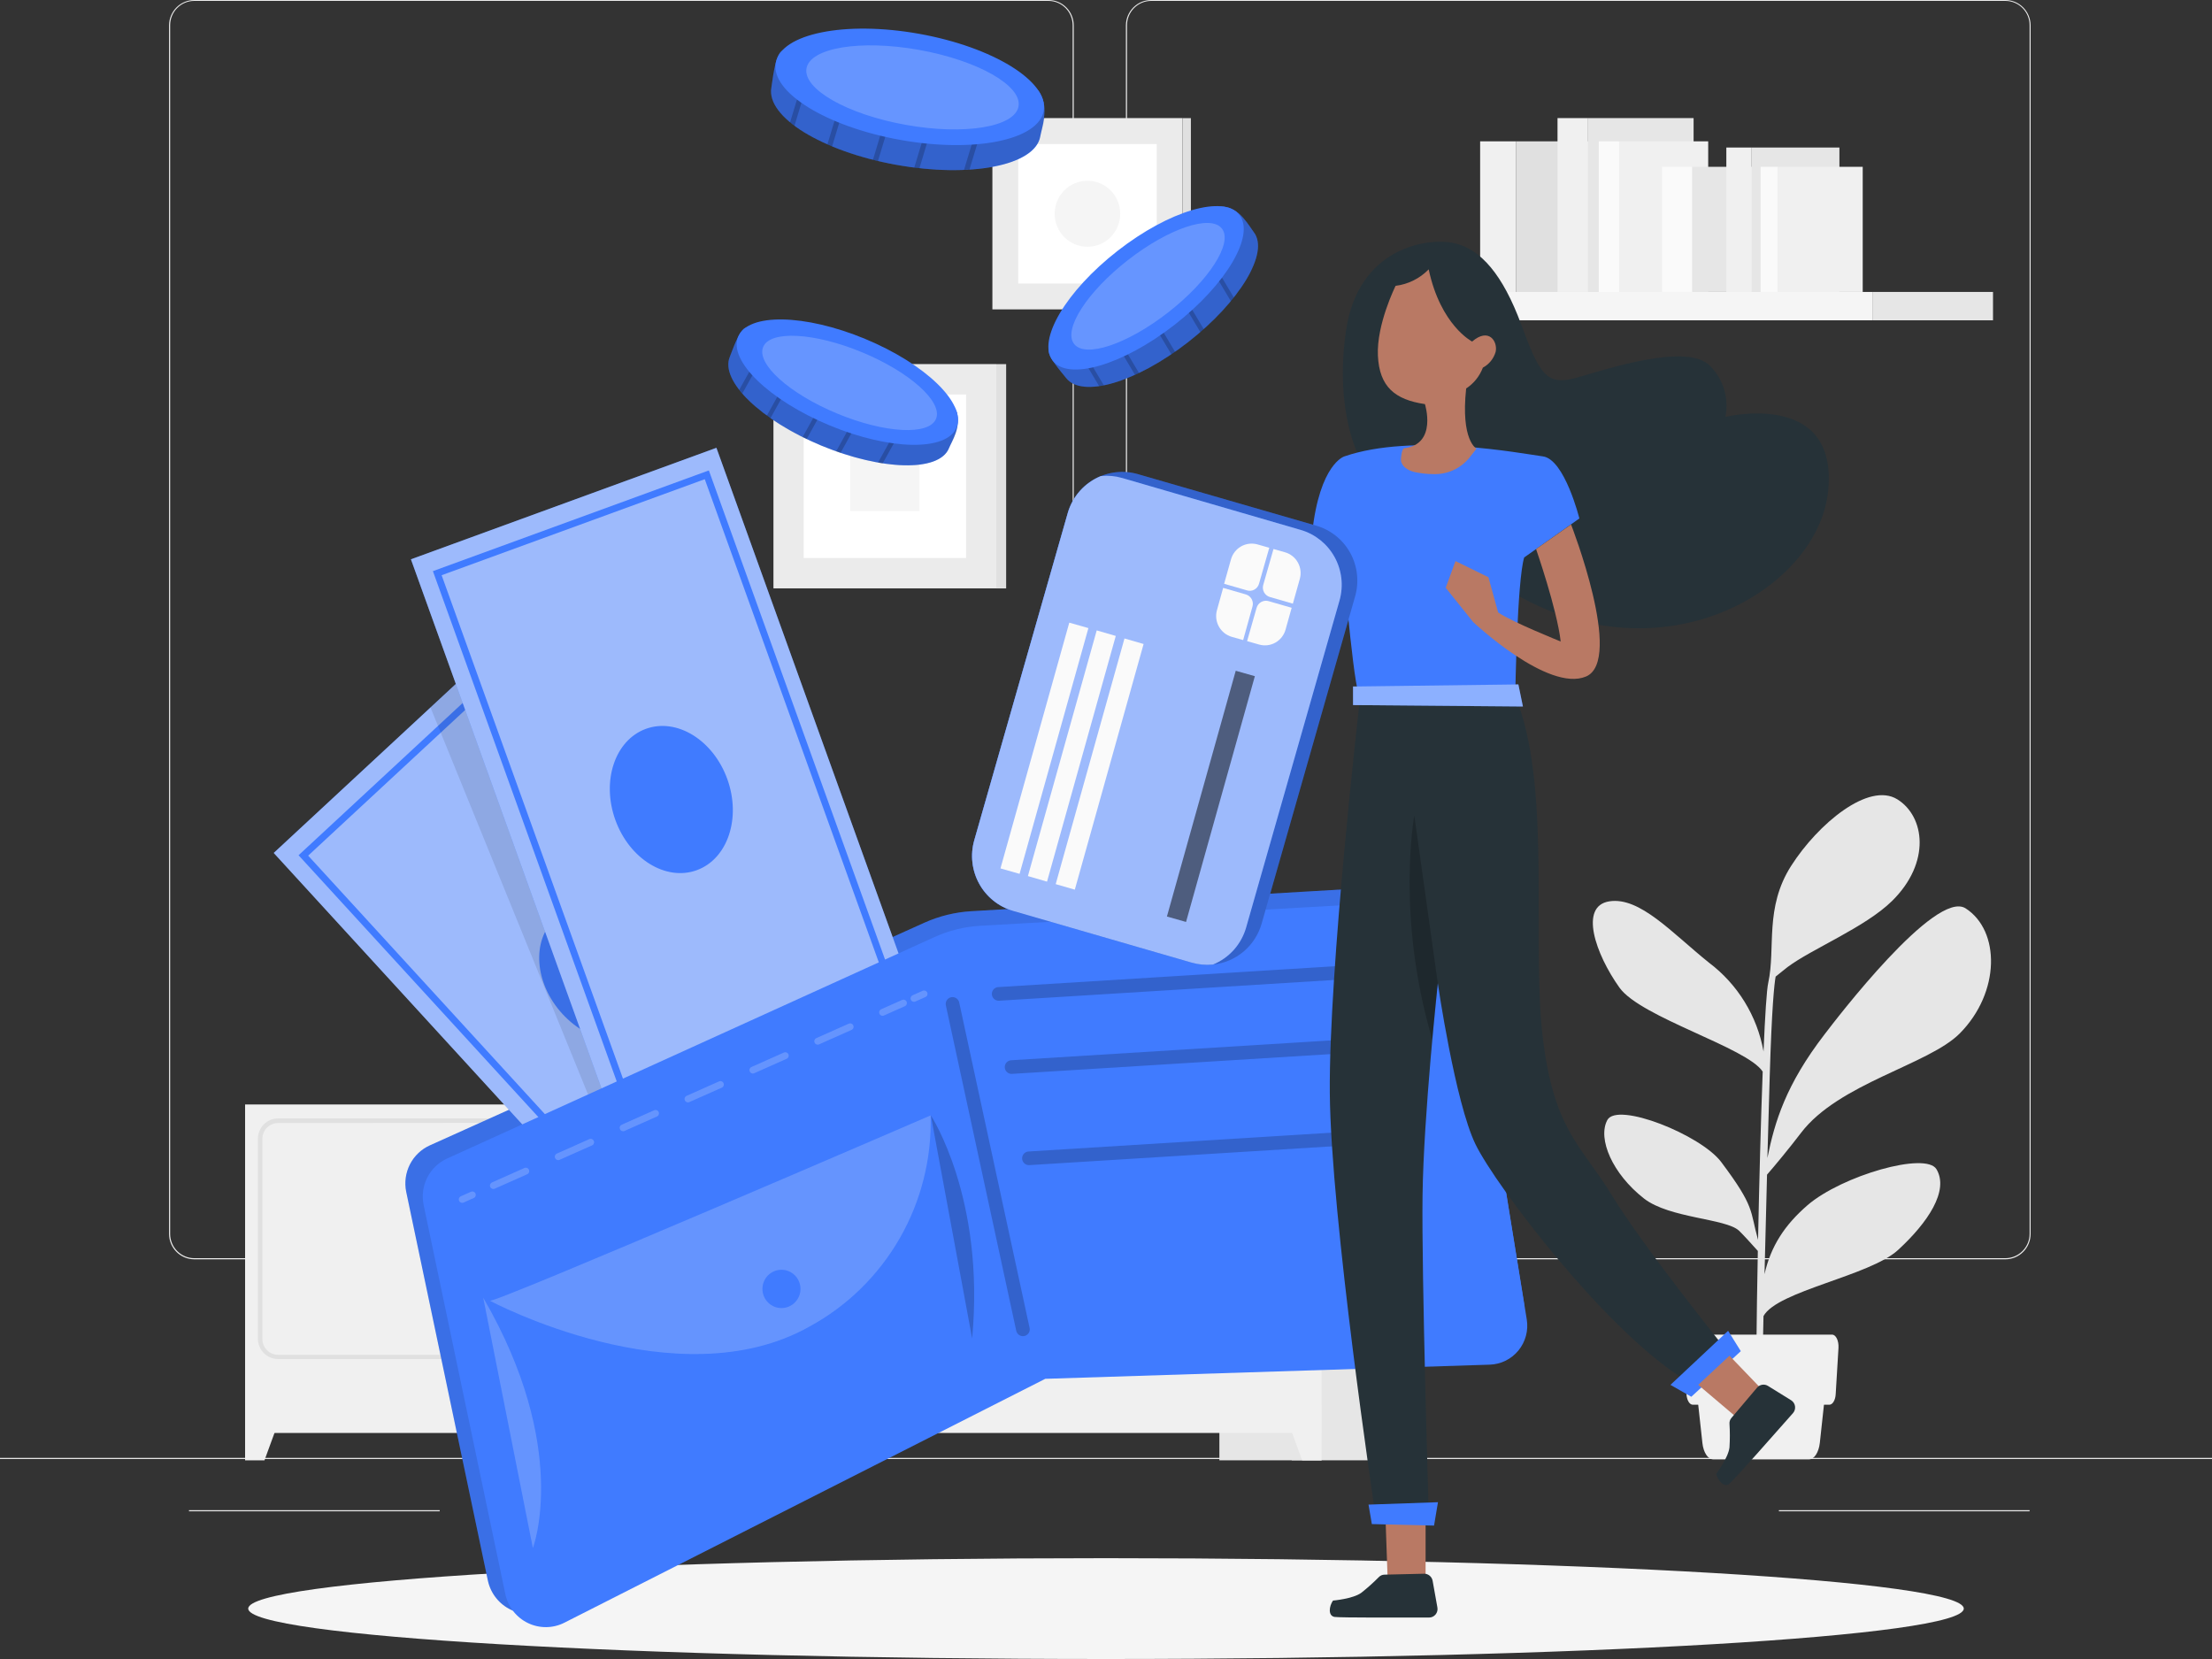 <svg width="324" height="243" viewBox="0 0 324 243" fill="none" xmlns="http://www.w3.org/2000/svg">
<rect x="0" y="0" width="324" height="243" fill="#333333" stroke="none"/>
<g clip-path="url(#clip0_247_257)">
<path d="M324 213.544H0V213.707H324V213.544Z" fill="#EBEBEB"/>
<path d="M112.247 217.706H97.226V217.869H112.247V217.706Z" fill="#EBEBEB"/>
<path d="M297.283 221.202H260.561V221.365H297.283V221.202Z" fill="#EBEBEB"/>
<path d="M64.405 221.202H27.683V221.365H64.405V221.202Z" fill="#EBEBEB"/>
<path d="M153.576 184.455H28.454C27.474 184.453 26.534 184.06 25.842 183.361C25.149 182.663 24.76 181.717 24.76 180.73V3.692C24.769 2.711 25.162 1.773 25.853 1.082C26.545 0.39 27.479 0.002 28.454 0H153.576C154.557 0 155.499 0.392 156.193 1.091C156.886 1.789 157.276 2.737 157.276 3.724V180.73C157.276 181.718 156.886 182.665 156.193 183.364C155.499 184.062 154.557 184.455 153.576 184.455ZM28.454 0.13C27.517 0.132 26.618 0.508 25.956 1.176C25.294 1.843 24.922 2.748 24.922 3.692V180.73C24.922 181.674 25.294 182.578 25.956 183.246C26.618 183.914 27.517 184.29 28.454 184.292H153.576C154.513 184.288 155.411 183.912 156.074 183.245C156.737 182.578 157.111 181.674 157.114 180.73V3.692C157.111 2.748 156.737 1.844 156.074 1.177C155.411 0.51 154.513 0.134 153.576 0.13H28.454Z" fill="#EBEBEB"/>
<path d="M293.745 184.455H168.616C167.636 184.451 166.697 184.058 166.004 183.36C165.31 182.662 164.919 181.717 164.916 180.73V3.692C164.926 2.71 165.32 1.772 166.013 1.081C166.706 0.39 167.641 0.002 168.616 0H293.745C294.718 0.003 295.651 0.393 296.342 1.084C297.032 1.775 297.423 2.712 297.432 3.692V180.73C297.433 181.218 297.338 181.702 297.153 182.154C296.969 182.605 296.697 183.015 296.355 183.361C296.012 183.707 295.606 183.981 295.158 184.169C294.71 184.357 294.23 184.454 293.745 184.455ZM168.616 0.13C167.679 0.134 166.781 0.51 166.118 1.177C165.455 1.844 165.081 2.748 165.078 3.692V180.73C165.081 181.674 165.455 182.578 166.118 183.245C166.781 183.912 167.679 184.288 168.616 184.292H293.745C294.682 184.288 295.58 183.912 296.243 183.245C296.906 182.578 297.28 181.674 297.283 180.73V3.692C297.28 2.748 296.906 1.844 296.243 1.177C295.58 0.51 294.682 0.134 293.745 0.13H168.616Z" fill="#EBEBEB"/>
<path d="M204.165 161.776H189.203V213.897H204.165V161.776Z" fill="#E6E6E6"/>
<path d="M193.571 161.776H178.608V213.897H193.571V161.776Z" fill="#E6E6E6"/>
<path d="M190.732 213.897H193.571V205.757H187.745L190.732 213.897Z" fill="#F0F0F0"/>
<path d="M118.357 161.776H103.395V213.897H118.357V161.776Z" fill="#E6E6E6"/>
<path d="M193.577 161.776H115.882V209.892H193.577V161.776Z" fill="#F0F0F0"/>
<path d="M188.737 199.065H158.281C157.496 199.061 156.745 198.746 156.19 198.188C155.636 197.63 155.323 196.873 155.319 196.084V166.792C155.321 166.002 155.634 165.246 156.189 164.688C156.744 164.131 157.496 163.817 158.281 163.817H188.704C189.489 163.817 190.241 164.131 190.796 164.688C191.351 165.246 191.664 166.002 191.666 166.792V196.084C191.662 196.868 191.354 197.619 190.806 198.176C190.258 198.734 189.515 199.053 188.737 199.065ZM158.281 164.496C157.671 164.496 157.086 164.739 156.654 165.171C156.222 165.604 155.977 166.191 155.974 166.805V196.097C155.97 196.402 156.027 196.704 156.139 196.988C156.252 197.271 156.419 197.528 156.631 197.747C156.843 197.965 157.095 198.138 157.374 198.258C157.653 198.378 157.952 198.442 158.255 198.445H188.711C189.321 198.448 189.909 198.208 190.344 197.776C190.778 197.345 191.025 196.757 191.031 196.143V166.792C191.031 166.488 190.971 166.187 190.855 165.907C190.74 165.626 190.57 165.371 190.356 165.157C190.143 164.942 189.889 164.772 189.61 164.657C189.331 164.541 189.032 164.482 188.73 164.483L158.281 164.496Z" fill="#E0E0E0"/>
<path d="M151.14 199.065H120.684C119.899 199.061 119.148 198.746 118.593 198.188C118.039 197.63 117.726 196.873 117.722 196.084V166.792C117.724 166.002 118.037 165.246 118.592 164.688C119.147 164.131 119.899 163.817 120.684 163.817H151.14C151.924 163.817 152.676 164.131 153.231 164.688C153.786 165.246 154.099 166.002 154.101 166.792V196.084C154.099 196.874 153.787 197.631 153.232 198.19C152.677 198.748 151.924 199.063 151.14 199.065ZM120.684 164.496C120.382 164.495 120.083 164.554 119.804 164.67C119.525 164.785 119.271 164.955 119.057 165.17C118.844 165.384 118.674 165.639 118.558 165.92C118.443 166.2 118.383 166.501 118.383 166.805V196.097C118.383 196.401 118.443 196.702 118.558 196.983C118.674 197.264 118.843 197.519 119.057 197.734C119.271 197.949 119.524 198.12 119.803 198.236C120.082 198.353 120.381 198.412 120.684 198.412H151.14C151.75 198.411 152.335 198.166 152.767 197.733C153.199 197.299 153.443 196.711 153.446 196.097V166.792C153.443 166.178 153.198 165.591 152.766 165.158C152.334 164.725 151.749 164.483 151.14 164.483L120.684 164.496Z" fill="#E0E0E0"/>
<path d="M148.314 173.073C147.749 173.073 147.197 172.905 146.727 172.589C146.257 172.273 145.891 171.824 145.675 171.299C145.458 170.774 145.401 170.196 145.511 169.638C145.621 169.08 145.892 168.568 146.291 168.165C146.69 167.763 147.199 167.488 147.753 167.376C148.307 167.265 148.881 167.321 149.403 167.537C149.926 167.754 150.372 168.122 150.687 168.594C151.002 169.066 151.171 169.622 151.172 170.19C151.172 170.954 150.871 171.686 150.335 172.226C149.8 172.767 149.073 173.071 148.314 173.073Z" fill="#FAFAFA"/>
<path d="M161.131 173.073C160.566 173.077 160.013 172.912 159.541 172.599C159.069 172.286 158.699 171.84 158.479 171.315C158.26 170.791 158.199 170.213 158.306 169.655C158.412 169.096 158.681 168.582 159.078 168.177C159.475 167.772 159.982 167.494 160.536 167.379C161.089 167.265 161.664 167.318 162.188 167.532C162.711 167.746 163.16 168.112 163.477 168.582C163.794 169.053 163.966 169.608 163.97 170.177V170.236C163.961 170.989 163.659 171.709 163.128 172.239C162.597 172.77 161.88 173.07 161.131 173.073Z" fill="#FAFAFA"/>
<path d="M118.72 213.897H115.875V205.757H121.701L118.72 213.897Z" fill="#F0F0F0"/>
<path d="M113.595 161.776H98.632V213.897H113.595V161.776Z" fill="#E6E6E6"/>
<path d="M110.75 213.897H113.595V205.757H107.769L110.75 213.897Z" fill="#F0F0F0"/>
<path d="M113.595 161.776H35.899V209.892H113.595V161.776Z" fill="#F0F0F0"/>
<path d="M108.754 199.065H78.298C77.512 199.065 76.759 198.751 76.204 198.192C75.648 197.633 75.336 196.874 75.336 196.084V166.792C75.338 166.002 75.651 165.246 76.206 164.688C76.761 164.131 77.513 163.817 78.298 163.817H108.721C109.506 163.817 110.258 164.131 110.813 164.688C111.368 165.246 111.681 166.002 111.683 166.792V196.084C111.683 196.869 111.375 197.622 110.827 198.18C110.278 198.738 109.534 199.056 108.754 199.065ZM78.298 164.496C77.996 164.495 77.697 164.554 77.418 164.67C77.139 164.785 76.885 164.955 76.671 165.17C76.458 165.384 76.288 165.639 76.173 165.92C76.057 166.2 75.997 166.501 75.997 166.805V196.097C75.994 196.402 76.05 196.704 76.163 196.988C76.276 197.271 76.443 197.528 76.655 197.747C76.867 197.965 77.119 198.138 77.397 198.258C77.676 198.378 77.975 198.442 78.278 198.445H108.734C109.346 198.448 109.933 198.208 110.369 197.777C110.805 197.345 111.054 196.758 111.061 196.143V166.792C111.057 166.179 110.814 165.593 110.383 165.16C109.952 164.728 109.369 164.484 108.76 164.483L78.298 164.496Z" fill="#E0E0E0"/>
<path d="M71.157 199.065H40.74C39.954 199.065 39.201 198.751 38.646 198.192C38.09 197.633 37.778 196.874 37.778 196.084V166.792C37.778 166.4 37.855 166.013 38.004 165.652C38.153 165.291 38.371 164.962 38.646 164.686C38.921 164.41 39.248 164.191 39.607 164.042C39.966 163.893 40.351 163.817 40.74 163.817H71.157C71.545 163.817 71.93 163.893 72.29 164.042C72.649 164.191 72.975 164.41 73.25 164.686C73.525 164.962 73.744 165.291 73.893 165.652C74.041 166.013 74.118 166.4 74.118 166.792V196.084C74.116 196.874 73.804 197.631 73.249 198.19C72.694 198.748 71.942 199.063 71.157 199.065ZM40.74 164.496C40.437 164.494 40.138 164.552 39.858 164.668C39.578 164.783 39.324 164.953 39.109 165.167C38.895 165.382 38.725 165.637 38.609 165.918C38.493 166.199 38.433 166.5 38.433 166.805V196.097C38.429 196.402 38.486 196.705 38.598 196.988C38.711 197.271 38.878 197.528 39.09 197.747C39.302 197.965 39.554 198.138 39.833 198.258C40.111 198.378 40.411 198.442 40.714 198.445H71.17C71.472 198.446 71.772 198.387 72.052 198.271C72.332 198.155 72.586 197.984 72.801 197.769C73.015 197.554 73.185 197.299 73.301 197.017C73.417 196.736 73.477 196.434 73.477 196.13V166.779C73.477 166.474 73.417 166.173 73.301 165.892C73.185 165.611 73.015 165.356 72.8 165.141C72.586 164.927 72.331 164.757 72.052 164.642C71.772 164.526 71.472 164.468 71.17 164.47L40.74 164.496Z" fill="#E0E0E0"/>
<path d="M68.338 173.073C67.773 173.074 67.22 172.907 66.749 172.592C66.279 172.277 65.912 171.829 65.694 171.303C65.477 170.778 65.419 170.2 65.528 169.642C65.637 169.084 65.908 168.571 66.306 168.167C66.705 167.764 67.214 167.489 67.768 167.377C68.322 167.265 68.897 167.32 69.419 167.537C69.942 167.753 70.389 168.121 70.704 168.593C71.019 169.066 71.188 169.621 71.189 170.19C71.191 170.568 71.119 170.943 70.976 171.292C70.834 171.642 70.624 171.96 70.359 172.228C70.094 172.496 69.779 172.708 69.432 172.853C69.086 172.998 68.714 173.073 68.338 173.073Z" fill="#FAFAFA"/>
<path d="M81.155 173.073C80.59 173.077 80.037 172.912 79.564 172.599C79.093 172.286 78.723 171.84 78.503 171.315C78.284 170.791 78.223 170.213 78.329 169.655C78.436 169.096 78.705 168.582 79.102 168.177C79.499 167.772 80.006 167.494 80.559 167.379C81.113 167.265 81.688 167.318 82.212 167.532C82.735 167.746 83.184 168.112 83.501 168.582C83.818 169.053 83.99 169.608 83.994 170.177V170.236C83.985 170.989 83.683 171.709 83.152 172.239C82.621 172.77 81.904 173.07 81.155 173.073Z" fill="#FAFAFA"/>
<path d="M38.738 213.897H35.899V205.757H41.718L38.738 213.897Z" fill="#F0F0F0"/>
<path d="M173.197 17.297H145.359V45.318H173.197V17.297Z" fill="#EBEBEB"/>
<path d="M174.435 17.304H173.204V45.325H174.435V17.304Z" fill="#E0E0E0"/>
<path d="M169.433 21.1H149.137V41.528H169.433V21.1Z" fill="white"/>
<path d="M162.68 34.725C162.234 35.175 161.705 35.532 161.121 35.776C160.538 36.019 159.913 36.144 159.282 36.144C158.65 36.144 158.025 36.019 157.442 35.776C156.859 35.532 156.329 35.175 155.883 34.725C154.984 33.818 154.479 32.589 154.479 31.308C154.479 30.026 154.984 28.797 155.883 27.89C156.785 26.984 158.008 26.476 159.282 26.476C160.556 26.476 161.778 26.984 162.68 27.89C163.579 28.797 164.084 30.026 164.084 31.308C164.084 32.589 163.579 33.818 162.68 34.725Z" fill="#F5F5F5"/>
<path d="M145.93 53.328H113.29V86.181H145.93V53.328Z" fill="#EBEBEB"/>
<path d="M147.375 53.334H145.93V86.188H147.375V53.334Z" fill="#E0E0E0"/>
<path d="M141.51 57.782H117.716V81.733H141.51V57.782Z" fill="white"/>
<path d="M134.68 64.644H124.533V74.858H134.68V64.644Z" fill="#F5F5F5"/>
<path d="M291.924 42.761H274.253V46.916H291.924V42.761Z" fill="#E6E6E6"/>
<path d="M274.253 42.761H201.107V46.916H274.253V42.761Z" fill="#F5F5F5"/>
<path d="M242.67 20.702H222.076V42.768H242.67V20.702Z" fill="#E0E0E0"/>
<path d="M222.076 20.702H216.801V42.768H222.076V20.702Z" fill="#F0F0F0"/>
<path d="M248.067 17.297H232.6V42.761H248.067V17.297Z" fill="#E6E6E6"/>
<path d="M232.606 17.297H228.135V42.761H232.606V17.297Z" fill="#F0F0F0"/>
<path d="M250.206 20.702H237.162V42.768H250.206V20.702Z" fill="#F0F0F0"/>
<path d="M237.161 20.702H234.181V42.768H237.161V20.702Z" fill="#FAFAFA"/>
<path d="M264.941 24.433H247.834V42.761H264.941V24.433Z" fill="#E6E6E6"/>
<path d="M247.834 24.433H243.454V42.761H247.834V24.433Z" fill="#FAFAFA"/>
<path d="M269.426 21.609H256.576V42.768H269.426V21.609Z" fill="#E6E6E6"/>
<path d="M256.576 21.609H252.863V42.768H256.576V21.609Z" fill="#F0F0F0"/>
<path d="M272.84 24.433H260.36V42.761H272.84V24.433Z" fill="#F0F0F0"/>
<path d="M260.36 24.433H257.885V42.761H260.36V24.433Z" fill="#FAFAFA"/>
<path d="M263.795 165.944C269.328 158.665 282.502 155.958 287.058 151.366C293.019 145.346 292.993 136.313 287.913 133.051C283.507 130.221 268.888 149.358 267.248 151.51C261.578 158.874 259.939 164.333 258.876 169.623C258.999 165.129 259.116 160.994 259.213 157.811C259.518 147.42 259.9 144.074 260.082 143.05C260.73 142.542 261.416 141.961 261.831 141.648C265.369 138.993 273.21 135.83 277.13 131.975C282.859 126.34 281.932 119.583 277.914 117.084C273.722 114.476 266.296 120.665 262.362 126.816C258.429 132.967 260.107 138.863 259.006 143.931C258.773 144.935 258.533 148.738 258.312 154.015C257.38 148.815 254.522 144.165 250.316 141.002C244.892 136.645 240.207 131.336 235.736 132.021C231.265 132.706 233.695 139.73 237.207 144.661C240.356 149.051 255.902 153.434 258.189 156.963C257.917 164.137 257.677 173.171 257.509 181.611C256.284 177.254 257.127 176.889 252.105 170.197C249.124 166.231 236.877 161.326 235.425 164.066C233.974 166.805 236.183 171.945 240.804 175.552C244.53 178.461 252.766 178.454 254.716 180.261C255.163 180.678 256.66 182.296 257.477 183.229C257.276 193.521 257.191 202.607 257.289 205.711L258.092 205.744C258.053 204.942 258.144 199.704 258.306 192.771C260.315 189.086 273.858 186.901 278.012 183.092C282.379 179.08 285.516 174.397 283.643 171.26C282.081 168.651 269.789 172.199 264.754 176.53C261.423 179.419 259.388 182.498 258.455 186.633C258.565 181.911 258.701 176.85 258.824 172.056C259.848 170.888 262.136 168.129 263.795 165.944Z" fill="#E6E6E6"/>
<path d="M264.974 213.76H250.938C250.167 213.76 249.506 212.755 249.357 211.359L248.359 202.228H267.546L266.555 211.359C266.393 212.755 265.738 213.76 264.974 213.76Z" fill="#F0F0F0"/>
<path d="M267.948 205.757H247.957C247.478 205.757 247.076 205.105 247.024 204.205L246.616 197.447C246.551 196.41 246.985 195.491 247.549 195.491H268.363C268.92 195.491 269.354 196.397 269.289 197.447L268.881 204.205C268.836 205.092 268.427 205.757 267.948 205.757Z" fill="#F0F0F0"/>
<path d="M162 243C231.39 243 287.641 239.695 287.641 235.617C287.641 231.539 231.39 228.233 162 228.233C92.611 228.233 36.359 231.539 36.359 235.617C36.359 239.695 92.611 243 162 243Z" fill="#F5F5F5"/>
<path d="M138.99 65.668C137.558 69.17 129.127 68.929 120.295 65.263C111.463 61.598 105.456 55.786 106.888 52.284C107.225 51.475 108.184 48.442 109.143 48.025C112.435 46.622 118.701 49.773 125.485 52.59C131.803 55.199 139.029 56.902 140.15 60.352C140.824 62.452 139.398 64.67 138.99 65.668Z" fill="#407BFF"/>
<path opacity="0.2" d="M140.15 60.352C140.687 63.098 139.502 64.415 138.99 65.668C138.478 66.92 136.981 67.742 134.888 68.029C134.626 68.074 134.362 68.104 134.097 68.12C132.492 68.215 130.882 68.13 129.296 67.866C129.069 67.866 128.842 67.794 128.609 67.755C126.747 67.419 124.912 66.943 123.12 66.333L122.472 66.111C121.753 65.857 121.014 65.576 120.275 65.27C119.537 64.963 118.837 64.618 118.144 64.311L117.547 64.024C115.914 63.211 114.34 62.283 112.836 61.246L112.305 60.867C110.993 59.934 109.791 58.853 108.722 57.645C108.56 57.463 108.411 57.286 108.268 57.104C106.875 55.33 106.324 53.634 106.875 52.284C107.238 51.416 108.015 48.449 109.13 48.018C110.501 47.629 111.952 47.629 113.322 48.018L113.97 48.175C117.21 49.01 121.293 50.868 125.459 52.597C130.371 54.638 136.184 56.758 139.035 59.204C139.205 59.348 139.367 59.5 139.521 59.661C139.749 59.874 139.959 60.105 140.15 60.352Z" fill="black"/>
<g opacity="0.2">
<path d="M114.295 47.614L113.997 48.162L108.735 57.639C108.573 57.456 108.424 57.28 108.281 57.097L113.336 48.005L113.731 47.301L114.295 47.614Z" fill="black"/>
</g>
<g opacity="0.2">
<path d="M118.273 51.482L112.849 61.265L112.318 60.887L117.709 51.182L118.273 51.482Z" fill="black"/>
</g>
<g opacity="0.2">
<path d="M128.246 57.091L123.12 66.333L122.472 66.111L127.656 56.745L128.246 57.091Z" fill="black"/>
</g>
<g opacity="0.2">
<path d="M123.606 54.482L118.157 64.311L117.561 64.024L123.043 54.136L123.606 54.482Z" fill="black"/>
</g>
<g opacity="0.2">
<path d="M134.292 58.878L129.296 67.866C129.069 67.866 128.842 67.794 128.609 67.755L133.722 58.552L134.292 58.878Z" fill="black"/>
</g>
<path d="M140.111 62.615C138.679 66.118 130.352 65.981 121.513 62.309C112.674 58.636 106.674 52.831 108.112 49.329C109.551 45.826 117.871 45.97 126.71 49.636C135.549 53.301 141.543 59.093 140.111 62.615Z" fill="#407BFF"/>
<path opacity="0.2" d="M137.104 61.344C136.093 63.816 129.6 63.47 122.608 60.567C115.616 57.665 110.769 53.301 111.78 50.829C112.791 48.357 119.284 48.703 126.283 51.606C133.281 54.508 138.121 58.872 137.104 61.344Z" fill="white"/>
<path d="M183.65 34.008C185.957 37.002 181.563 44.248 174.001 50.138C166.439 56.028 158.449 58.376 156.149 55.356C155.617 54.664 153.466 52.349 153.595 51.266C154.03 47.698 159.855 43.798 165.661 39.271C171.066 35.058 176.113 29.592 179.645 30.329C181.79 30.805 182.995 33.16 183.65 34.008Z" fill="#407BFF"/>
<path opacity="0.2" d="M179.645 30.355C182.283 31.256 182.827 32.964 183.65 34.008C184.473 35.052 184.44 36.793 183.65 38.769C183.559 39.011 183.449 39.252 183.332 39.5C182.622 40.95 181.753 42.315 180.74 43.57C180.604 43.753 180.455 43.929 180.306 44.111C179.087 45.574 177.762 46.943 176.34 48.207L175.841 48.644C175.265 49.147 174.656 49.649 174.027 50.138C173.398 50.627 172.77 51.09 172.135 51.527C171.96 51.658 171.772 51.782 171.597 51.906C170.083 52.928 168.498 53.839 166.854 54.632C166.653 54.736 166.458 54.821 166.27 54.913C164.81 55.593 163.277 56.105 161.702 56.439C161.469 56.491 161.242 56.53 161.015 56.563C158.793 56.895 157.056 56.563 156.168 55.382C155.598 54.639 153.427 52.48 153.615 51.299C153.954 49.903 154.675 48.631 155.695 47.627C155.838 47.464 155.993 47.301 156.155 47.131C158.494 44.692 162.117 42.076 165.681 39.304C169.886 36.043 174.604 32.006 178.122 30.74C178.335 30.662 178.551 30.594 178.77 30.538C179.057 30.456 179.35 30.395 179.645 30.355Z" fill="black"/>
<g opacity="0.2">
<path d="M155.812 46.596L156.136 47.131L161.683 56.439C161.45 56.491 161.223 56.53 160.996 56.562L155.676 47.614L155.261 46.961L155.812 46.596Z" fill="black"/>
</g>
<g opacity="0.2">
<path d="M161.119 45.044L166.834 54.632C166.633 54.736 166.439 54.821 166.251 54.912L160.562 45.377L161.119 45.044Z" fill="black"/>
</g>
<g opacity="0.2">
<path d="M170.91 39.134L176.321 48.214L175.822 48.651L170.353 39.467L170.91 39.134Z" fill="black"/>
</g>
<g opacity="0.2">
<path d="M166.361 41.88L172.115 51.527C171.94 51.657 171.752 51.781 171.578 51.905L165.797 42.213L166.361 41.88Z" fill="black"/>
</g>
<g opacity="0.2">
<path d="M175.459 34.732L180.721 43.57C180.585 43.752 180.436 43.929 180.287 44.111L174.902 35.071L175.459 34.732Z" fill="black"/>
</g>
<path d="M172.039 47.578C179.597 41.686 183.856 34.484 181.552 31.491C179.249 28.497 171.256 30.847 163.699 36.739C156.141 42.631 151.882 49.834 154.186 52.827C156.489 55.82 164.482 53.47 172.039 47.578Z" fill="#407BFF"/>
<path opacity="0.2" d="M171.102 45.763C177.083 41.099 180.612 35.604 178.984 33.488C177.355 31.372 171.187 33.437 165.205 38.1C159.224 42.763 155.695 48.259 157.324 50.375C158.952 52.491 165.121 50.426 171.102 45.763Z" fill="white"/>
<path d="M152.371 19.985C151.632 24.276 142.068 26.09 131.233 24.133C120.398 22.176 112.227 17.134 112.985 12.843C113.16 11.845 113.465 8.212 114.482 7.488C117.845 5.101 125.66 7.096 133.98 8.584C141.756 9.973 150.265 10.084 152.371 13.691C153.647 15.908 152.585 18.759 152.371 19.985Z" fill="#407BFF"/>
<path opacity="0.2" d="M152.371 13.697C153.667 16.658 152.636 18.426 152.371 19.965C152.105 21.504 150.621 22.789 148.34 23.637C148.062 23.748 147.77 23.839 147.472 23.931C145.688 24.435 143.854 24.739 142.003 24.837C141.737 24.837 141.478 24.837 141.206 24.883C139.026 24.964 136.842 24.883 134.674 24.642L133.916 24.544C133.041 24.433 132.14 24.302 131.24 24.139C130.339 23.976 129.464 23.794 128.602 23.591C128.356 23.539 128.11 23.474 127.863 23.415C125.828 22.909 123.831 22.255 121.889 21.459C121.649 21.367 121.422 21.263 121.196 21.172C119.491 20.441 117.874 19.52 116.374 18.426C116.148 18.263 115.94 18.1 115.726 17.93C113.718 16.28 112.687 14.506 112.979 12.855C113.173 11.786 113.329 8.29 114.469 7.501C115.61 6.711 117.243 6.464 119.187 6.457H119.964C123.852 6.587 128.861 7.677 133.974 8.59C140 9.673 147.057 10.618 150.854 12.666C151.077 12.785 151.294 12.916 151.502 13.058C151.808 13.248 152.098 13.461 152.371 13.697Z" fill="black"/>
<g opacity="0.2">
<path d="M120.178 5.792L119.971 6.477L116.368 18.439C116.141 18.276 115.934 18.113 115.72 17.943L119.181 6.47L119.453 5.577L120.178 5.792Z" fill="black"/>
</g>
<g opacity="0.2">
<path d="M125.595 9.131L121.882 21.452C121.643 21.361 121.416 21.256 121.189 21.165L124.883 8.903L125.595 9.131Z" fill="black"/>
</g>
<g opacity="0.2">
<path d="M138.186 12.993L134.667 24.661L133.909 24.564L137.467 12.771L138.186 12.993Z" fill="black"/>
</g>
<g opacity="0.2">
<path d="M132.335 11.206L128.596 23.598C128.349 23.546 128.103 23.481 127.857 23.422L131.615 10.971L132.335 11.206Z" fill="black"/>
</g>
<g opacity="0.2">
<path d="M145.424 13.501L141.996 24.857C141.731 24.857 141.471 24.857 141.199 24.903L144.705 13.286L145.424 13.501Z" fill="black"/>
</g>
<path d="M152.875 16.237C153.634 11.946 145.463 6.894 134.625 4.952C123.787 3.011 114.386 4.916 113.627 9.207C112.868 13.499 121.039 18.551 131.878 20.492C142.716 22.434 152.117 20.529 152.875 16.237Z" fill="#407BFF"/>
<path opacity="0.2" d="M149.187 15.582C149.723 12.549 143.205 8.846 134.629 7.31C126.053 5.774 118.666 6.987 118.13 10.019C117.594 13.051 124.112 16.755 132.688 18.291C141.264 19.827 148.651 18.614 149.187 15.582Z" fill="white"/>
<path d="M208.941 129.555L142.255 133.468C139.9 133.608 137.588 134.174 135.432 135.138L62.998 167.75C61.727 168.313 60.687 169.297 60.05 170.539C59.413 171.78 59.219 173.204 59.499 174.573L71.468 231.546C71.67 232.464 72.078 233.323 72.661 234.057C73.243 234.791 73.985 235.382 74.829 235.783C75.673 236.185 76.598 236.387 77.531 236.374C78.465 236.361 79.383 236.133 80.216 235.708L151.71 199.782L217.728 197.558C218.54 197.536 219.339 197.34 220.07 196.984C220.801 196.627 221.449 196.118 221.969 195.489C222.49 194.861 222.871 194.129 223.089 193.34C223.306 192.552 223.354 191.726 223.229 190.918L214.397 136.364C213.937 133.547 211.812 129.47 208.941 129.555Z" fill="#407BFF"/>
<path opacity="0.1" d="M208.941 129.555L142.255 133.468C139.9 133.608 137.588 134.174 135.432 135.138L62.998 167.75C61.727 168.313 60.687 169.297 60.05 170.539C59.413 171.78 59.219 173.204 59.499 174.573L71.468 231.546C71.67 232.464 72.078 233.323 72.661 234.057C73.243 234.791 73.985 235.382 74.829 235.783C75.673 236.185 76.598 236.387 77.531 236.374C78.465 236.361 79.383 236.133 80.216 235.708L151.71 199.782L217.728 197.558C218.54 197.536 219.339 197.34 220.07 196.984C220.801 196.627 221.449 196.118 221.969 195.489C222.49 194.861 222.871 194.129 223.089 193.34C223.306 192.552 223.354 191.726 223.229 190.918L214.397 136.364C213.937 133.547 211.812 129.47 208.941 129.555Z" fill="black"/>
<path d="M75.09 92.458L40.094 124.929L102.895 193.503L137.891 161.033L75.09 92.458Z" fill="#407BFF"/>
<path opacity="0.5" d="M137.881 161.039L102.883 193.508L40.092 124.937L63.057 103.628L75.09 92.462L77.093 94.653L137.881 161.039Z" fill="#FAFAFA"/>
<path d="M75.315 96.65L44.435 125.301L103.178 189.444L134.057 160.794L75.315 96.65Z" stroke="#407BFF" stroke-miterlimit="10"/>
<path d="M96.195 150.641C99.736 147.355 99.288 141.067 95.194 136.596C91.1 132.125 84.909 131.165 81.367 134.451C77.825 137.737 78.273 144.026 82.368 148.497C86.462 152.967 92.653 153.928 96.195 150.641Z" fill="#407BFF"/>
<path opacity="0.1" d="M102.514 165.676L90.079 170.001L63.057 103.628L75.091 92.462L77.093 94.653L102.514 165.676Z" fill="black"/>
<path d="M104.936 65.593L60.191 81.923L91.776 169.602L136.521 153.271L104.936 65.593Z" fill="#407BFF"/>
<path opacity="0.5" d="M104.936 65.593L60.191 81.923L91.776 169.602L136.521 153.271L104.936 65.593Z" fill="#FAFAFA"/>
<path d="M103.53 69.547L64.048 83.956L93.592 165.969L133.073 151.56L103.53 69.547Z" stroke="#407BFF" stroke-miterlimit="10"/>
<path d="M102.061 127.459C106.589 125.807 108.591 119.833 106.532 114.116C104.473 108.4 99.132 105.106 94.603 106.758C90.075 108.411 88.073 114.385 90.132 120.101C92.192 125.818 97.532 129.112 102.061 127.459Z" fill="#407BFF"/>
<path d="M209.375 131.871L143.603 135.602C141.272 135.73 138.984 136.294 136.858 137.265L65.487 169.694C64.23 170.266 63.204 171.253 62.58 172.491C61.955 173.729 61.769 175.145 62.052 176.504L74.021 233.503C74.214 234.415 74.612 235.27 75.184 236.003C75.757 236.736 76.488 237.327 77.323 237.731C78.158 238.135 79.073 238.34 79.999 238.332C80.926 238.324 81.838 238.103 82.665 237.684L153.103 201.961L218.214 199.887C219.02 199.861 219.811 199.663 220.535 199.305C221.259 198.947 221.899 198.437 222.411 197.811C222.924 197.184 223.298 196.455 223.508 195.671C223.719 194.887 223.761 194.068 223.631 193.266L214.773 138.719C214.313 135.876 212.213 131.792 209.375 131.871Z" fill="#407BFF"/>
<path opacity="0.2" d="M146.28 145.581L202.714 142.084" stroke="black" stroke-width="2" stroke-linecap="round" stroke-linejoin="round"/>
<path opacity="0.2" d="M139.521 147.048L149.831 194.714" stroke="black" stroke-width="2" stroke-linecap="round" stroke-linejoin="round"/>
<path opacity="0.2" d="M70.781 190.083L78.052 226.746C78.052 226.746 83.625 212.201 70.781 190.083Z" fill="#FAFAFA"/>
<path opacity="0.2" d="M71.733 190.514C71.986 191.166 136.313 163.38 136.313 163.38C136.487 169.68 134.923 175.905 131.793 181.363C128.663 186.82 124.09 191.298 118.584 194.297C99.222 205.222 71.733 190.514 71.733 190.514Z" fill="#FAFAFA"/>
<path d="M114.463 191.597C116.002 191.597 117.249 190.341 117.249 188.792C117.249 187.243 116.002 185.987 114.463 185.987C112.924 185.987 111.676 187.243 111.676 188.792C111.676 190.341 112.924 191.597 114.463 191.597Z" fill="#407BFF"/>
<path opacity="0.2" d="M136.346 163.38C136.346 163.38 144.323 175.466 142.392 196.051L136.346 163.38Z" fill="black"/>
<g opacity="0.2">
<path d="M67.703 175.682L69.187 175.023" stroke="#FAFAFA" stroke-linecap="round" stroke-linejoin="round"/>
<path d="M72.265 173.653L132.335 146.924" stroke="#FAFAFA" stroke-linecap="round" stroke-linejoin="round" stroke-dasharray="5.2 5.2"/>
<path d="M133.877 146.239L135.354 145.581" stroke="#FAFAFA" stroke-linecap="round" stroke-linejoin="round"/>
</g>
<path opacity="0.2" d="M148.172 156.297L204.606 152.794" stroke="black" stroke-width="2" stroke-linecap="round" stroke-linejoin="round"/>
<path opacity="0.2" d="M150.712 169.662L207.146 166.159" stroke="black" stroke-width="2" stroke-linecap="round" stroke-linejoin="round"/>
<path d="M194.776 74.721C194.776 74.721 193.357 89.938 187.739 91.249C184.26 92.005 180.632 91.64 177.371 90.205L172.802 86.67L170.573 94.497C170.573 94.497 173.01 97.83 178.097 95.521C178.097 95.521 187.169 99.539 192.184 95.521C197.2 91.503 198.807 80.48 198.807 80.48L194.776 74.721Z" fill="#B97964"/>
<path d="M199.293 67.35C199.293 67.35 195.372 60.626 197.154 48.435C198.936 36.245 209.091 34.738 213.011 35.619C216.931 36.499 220.139 40.289 222.809 47.503C225.478 54.717 226.463 56.595 230.915 55.33C235.367 54.064 247.212 50.112 250.511 53.627C251.459 54.588 252.159 55.768 252.546 57.065C252.934 58.362 252.998 59.735 252.733 61.063C252.733 61.063 269.212 57.032 267.786 71.825C266.361 86.618 242.579 100.426 219.958 85.809C197.336 71.192 199.293 67.35 199.293 67.35Z" fill="#263238"/>
<path d="M199.111 103.152C199.111 103.152 194.633 141.915 194.782 160.093C194.931 178.271 201.347 221.11 201.347 221.11H209.259C209.259 221.11 208.215 186.855 208.365 175.134C208.514 163.413 210.6 144.022 210.6 144.022C210.6 144.022 213.134 161.45 216.121 167.607C219.108 173.764 235.678 195.555 247.173 202.319L252.545 197.356C252.545 197.356 240.603 182.484 236.125 175.121C231.647 167.757 227.623 165.67 225.977 151.972C224.331 138.275 227.176 116.366 222.4 103.146L199.111 103.152Z" fill="#263238"/>
<path opacity="0.2" d="M210.6 144.022L207.159 119.452C207.159 119.452 204.444 134.218 209.79 152.253L210.6 144.022Z" fill="black"/>
<path d="M202.973 223.282L203.239 230.894L208.546 231.338L208.812 230.627V222.748L202.973 223.282Z" fill="#B97964"/>
<path d="M200.453 220.386L200.939 223.237L210.05 223.458L210.626 220.034L200.453 220.386Z" fill="#407BFF"/>
<path d="M244.679 202.847L253.122 194.929L254.982 197.91L247.731 204.589L244.679 202.847Z" fill="#407BFF"/>
<path d="M248.748 202.848L254.321 207.57L257.898 203.337L253.323 198.576L248.748 202.848Z" fill="#B97964"/>
<path d="M258.98 203.011L262.35 205.098C262.503 205.193 262.634 205.321 262.733 205.472C262.833 205.624 262.898 205.795 262.924 205.975C262.951 206.155 262.938 206.338 262.887 206.512C262.836 206.686 262.748 206.847 262.628 206.983C260.185 209.761 253.945 216.819 253.323 217.314C252.552 217.967 251.619 216.871 251.379 215.892C251.379 215.892 253.148 213.531 253.323 212.018C253.397 210.85 253.397 209.678 253.323 208.509C253.309 208.217 253.407 207.93 253.595 207.707L257.36 203.258C257.554 203.027 257.826 202.874 258.124 202.828C258.422 202.783 258.726 202.847 258.98 203.011Z" fill="#263238"/>
<path d="M209.842 231.546L210.542 235.46C210.574 235.639 210.567 235.822 210.521 235.998C210.475 236.174 210.391 236.338 210.276 236.478C210.161 236.618 210.016 236.73 209.853 236.808C209.689 236.886 209.511 236.926 209.33 236.927C205.643 236.927 196.26 236.966 195.476 236.836C194.498 236.673 194.673 235.264 195.249 234.442C195.249 234.442 198.172 234.194 199.396 233.301C200.307 232.581 201.173 231.806 201.988 230.979C202.197 230.773 202.475 230.655 202.766 230.646L208.566 230.509C208.867 230.498 209.162 230.597 209.396 230.788C209.631 230.978 209.789 231.248 209.842 231.546Z" fill="#263238"/>
<path d="M223.249 81.654L231.336 75.941C231.336 75.941 229.185 67.279 225.997 66.849C222.808 66.418 206.984 63.385 196.921 66.849C196.921 66.849 193.305 67.885 192.19 78.106L196.493 79.489C196.493 79.489 198.035 98.626 198.988 101.574H221.953C221.953 101.574 222.212 85.118 223.249 81.654Z" fill="#407BFF"/>
<path d="M224.992 80.422C224.992 80.422 228.057 89.227 228.602 93.962C228.602 93.962 221.318 91.04 219.439 89.703L218.013 84.55L213.192 82.183L211.76 86.096L215.784 91.118C215.784 91.118 226.755 101.45 232.315 99.089C237.875 96.728 230.118 76.821 230.118 76.821L224.992 80.422Z" fill="#B97964"/>
<path d="M204.418 41.867C204.418 41.867 201.612 47.503 201.826 52.088C202.04 56.673 204.34 58.545 208.714 59.191C208.714 59.191 210.581 65.061 205.682 65.655C205.306 65.7 205.176 67.194 205.202 67.435C205.332 68.388 206.271 68.909 207.146 69.131C208.068 69.337 209.008 69.442 209.952 69.444C210.943 69.479 211.929 69.286 212.835 68.88C213.741 68.474 214.543 67.867 215.181 67.103C215.285 66.979 216.27 65.713 216.27 65.713C216.27 65.713 213.931 64.546 214.754 56.902C215.87 56.17 216.727 55.102 217.203 53.849C217.65 53.61 218.045 53.284 218.366 52.89C218.686 52.496 218.925 52.041 219.069 51.553C219.419 50.027 218.078 47.914 215.628 50.027C215.628 50.027 211.015 47.679 209.265 39.454C207.968 40.788 206.259 41.639 204.418 41.867Z" fill="#B97964"/>
<path d="M198.185 100.556V103.276L223.068 103.485L222.4 100.25L198.185 100.556Z" fill="#407BFF"/>
<path opacity="0.4" d="M198.185 100.556V103.276L223.068 103.485L222.4 100.25L198.185 100.556Z" fill="white"/>
<path d="M198.489 87.355L184.803 135.269C184.348 136.874 183.426 138.304 182.155 139.376C180.885 140.448 179.324 141.112 177.675 141.283C176.625 141.384 175.566 141.286 174.552 140.996L148.392 133.423C146.277 132.809 144.491 131.376 143.424 129.438C142.358 127.5 142.098 125.215 142.702 123.085L156.395 75.158C157.006 73.032 158.43 71.237 160.354 70.166C162.278 69.096 164.545 68.836 166.659 69.445L192.838 77.011C194.948 77.632 196.728 79.069 197.787 81.008C198.846 82.947 199.098 85.229 198.489 87.355Z" fill="#407BFF"/>
<path opacity="0.2" d="M198.489 87.355L184.803 135.269C184.348 136.874 183.426 138.304 182.155 139.376C180.885 140.448 179.324 141.112 177.675 141.283C176.625 141.384 175.566 141.286 174.552 140.996L148.392 133.423C146.277 132.809 144.491 131.376 143.424 129.438C142.358 127.5 142.098 125.215 142.702 123.085L156.395 75.158C157.006 73.032 158.43 71.237 160.354 70.166C162.278 69.096 164.545 68.836 166.659 69.445L192.838 77.011C194.948 77.632 196.728 79.069 197.787 81.008C198.846 82.947 199.098 85.229 198.489 87.355Z" fill="black"/>
<path d="M196.214 87.922L182.528 135.843C182.182 137.063 181.564 138.187 180.721 139.13C179.877 140.072 178.831 140.809 177.662 141.283C176.612 141.384 175.553 141.286 174.539 140.996L148.392 133.423C146.277 132.809 144.491 131.376 143.424 129.438C142.358 127.5 142.098 125.215 142.702 123.085L156.395 75.158C156.741 73.94 157.36 72.818 158.203 71.877C159.047 70.937 160.093 70.203 161.261 69.731C162.311 69.624 163.371 69.721 164.384 70.018L190.512 77.617C192.623 78.227 194.407 79.654 195.476 81.585C196.545 83.516 196.81 85.795 196.214 87.922Z" fill="#407BFF"/>
<path opacity="0.5" d="M196.214 87.922L182.528 135.843C182.182 137.063 181.564 138.187 180.721 139.13C179.877 140.072 178.831 140.809 177.662 141.283C176.612 141.384 175.553 141.286 174.539 140.996L148.392 133.423C146.277 132.809 144.491 131.376 143.424 129.438C142.358 127.5 142.098 125.215 142.702 123.085L156.395 75.158C156.741 73.94 157.36 72.818 158.203 71.877C159.047 70.937 160.093 70.203 161.261 69.731C162.311 69.624 163.371 69.721 164.384 70.018L190.512 77.617C192.623 78.227 194.407 79.654 195.476 81.585C196.545 83.516 196.81 85.795 196.214 87.922Z" fill="#FAFAFA"/>
<path d="M159.422 91.998L156.621 91.203L146.542 127.2L149.342 127.995L159.422 91.998Z" fill="#FAFAFA"/>
<path d="M153.362 129.138L150.562 128.323L160.639 92.338L163.432 93.147L153.362 129.138Z" fill="#FAFAFA"/>
<path d="M157.431 130.312L154.632 129.503L164.708 93.519L167.508 94.328L157.431 130.312Z" fill="#FAFAFA"/>
<path opacity="0.5" d="M183.803 99.043L181.003 98.249L170.923 134.246L173.724 135.041L183.803 99.043Z" fill="black"/>
<path d="M183.448 88.868L182.088 93.754L180.429 93.284C179.625 93.055 178.945 92.514 178.537 91.78C178.128 91.047 178.026 90.18 178.251 89.371L179.159 86.109L182.509 87.075C182.87 87.187 183.171 87.44 183.347 87.776C183.523 88.112 183.56 88.505 183.448 88.868Z" fill="#FAFAFA"/>
<path d="M182.651 86.475L179.301 85.509L180.306 81.935C180.418 81.534 180.607 81.159 180.863 80.832C181.12 80.505 181.437 80.232 181.798 80.028C182.159 79.825 182.557 79.695 182.968 79.646C183.379 79.597 183.795 79.63 184.194 79.743L185.917 80.233L184.414 85.496C184.364 85.678 184.279 85.848 184.162 85.997C184.046 86.145 183.902 86.268 183.738 86.359C183.573 86.451 183.393 86.508 183.206 86.528C183.02 86.547 182.831 86.529 182.651 86.475Z" fill="#FAFAFA"/>
<path d="M185.827 88.053L189.196 89.025L188.302 92.215C188.192 92.617 188.003 92.992 187.747 93.32C187.491 93.649 187.174 93.922 186.812 94.126C186.451 94.33 186.053 94.46 185.641 94.508C185.229 94.556 184.812 94.521 184.414 94.406L182.665 93.91L184.058 89.032C184.109 88.85 184.196 88.68 184.313 88.532C184.43 88.385 184.575 88.262 184.739 88.171C184.904 88.08 185.085 88.022 185.271 88.002C185.458 87.982 185.647 87.999 185.827 88.053Z" fill="#FAFAFA"/>
<path d="M190.389 84.792L189.371 88.418L186.002 87.446C185.641 87.34 185.336 87.095 185.154 86.764C184.972 86.433 184.928 86.043 185.03 85.679L186.533 80.415L188.211 80.891C188.609 81.003 188.98 81.193 189.305 81.45C189.629 81.707 189.901 82.025 190.103 82.388C190.305 82.75 190.434 83.148 190.483 83.561C190.532 83.973 190.5 84.392 190.389 84.792Z" fill="#FAFAFA"/>
</g>
<defs>
<clipPath id="clip0_247_257">
<rect width="324" height="243" fill="white"/>
</clipPath>
</defs>
</svg>

